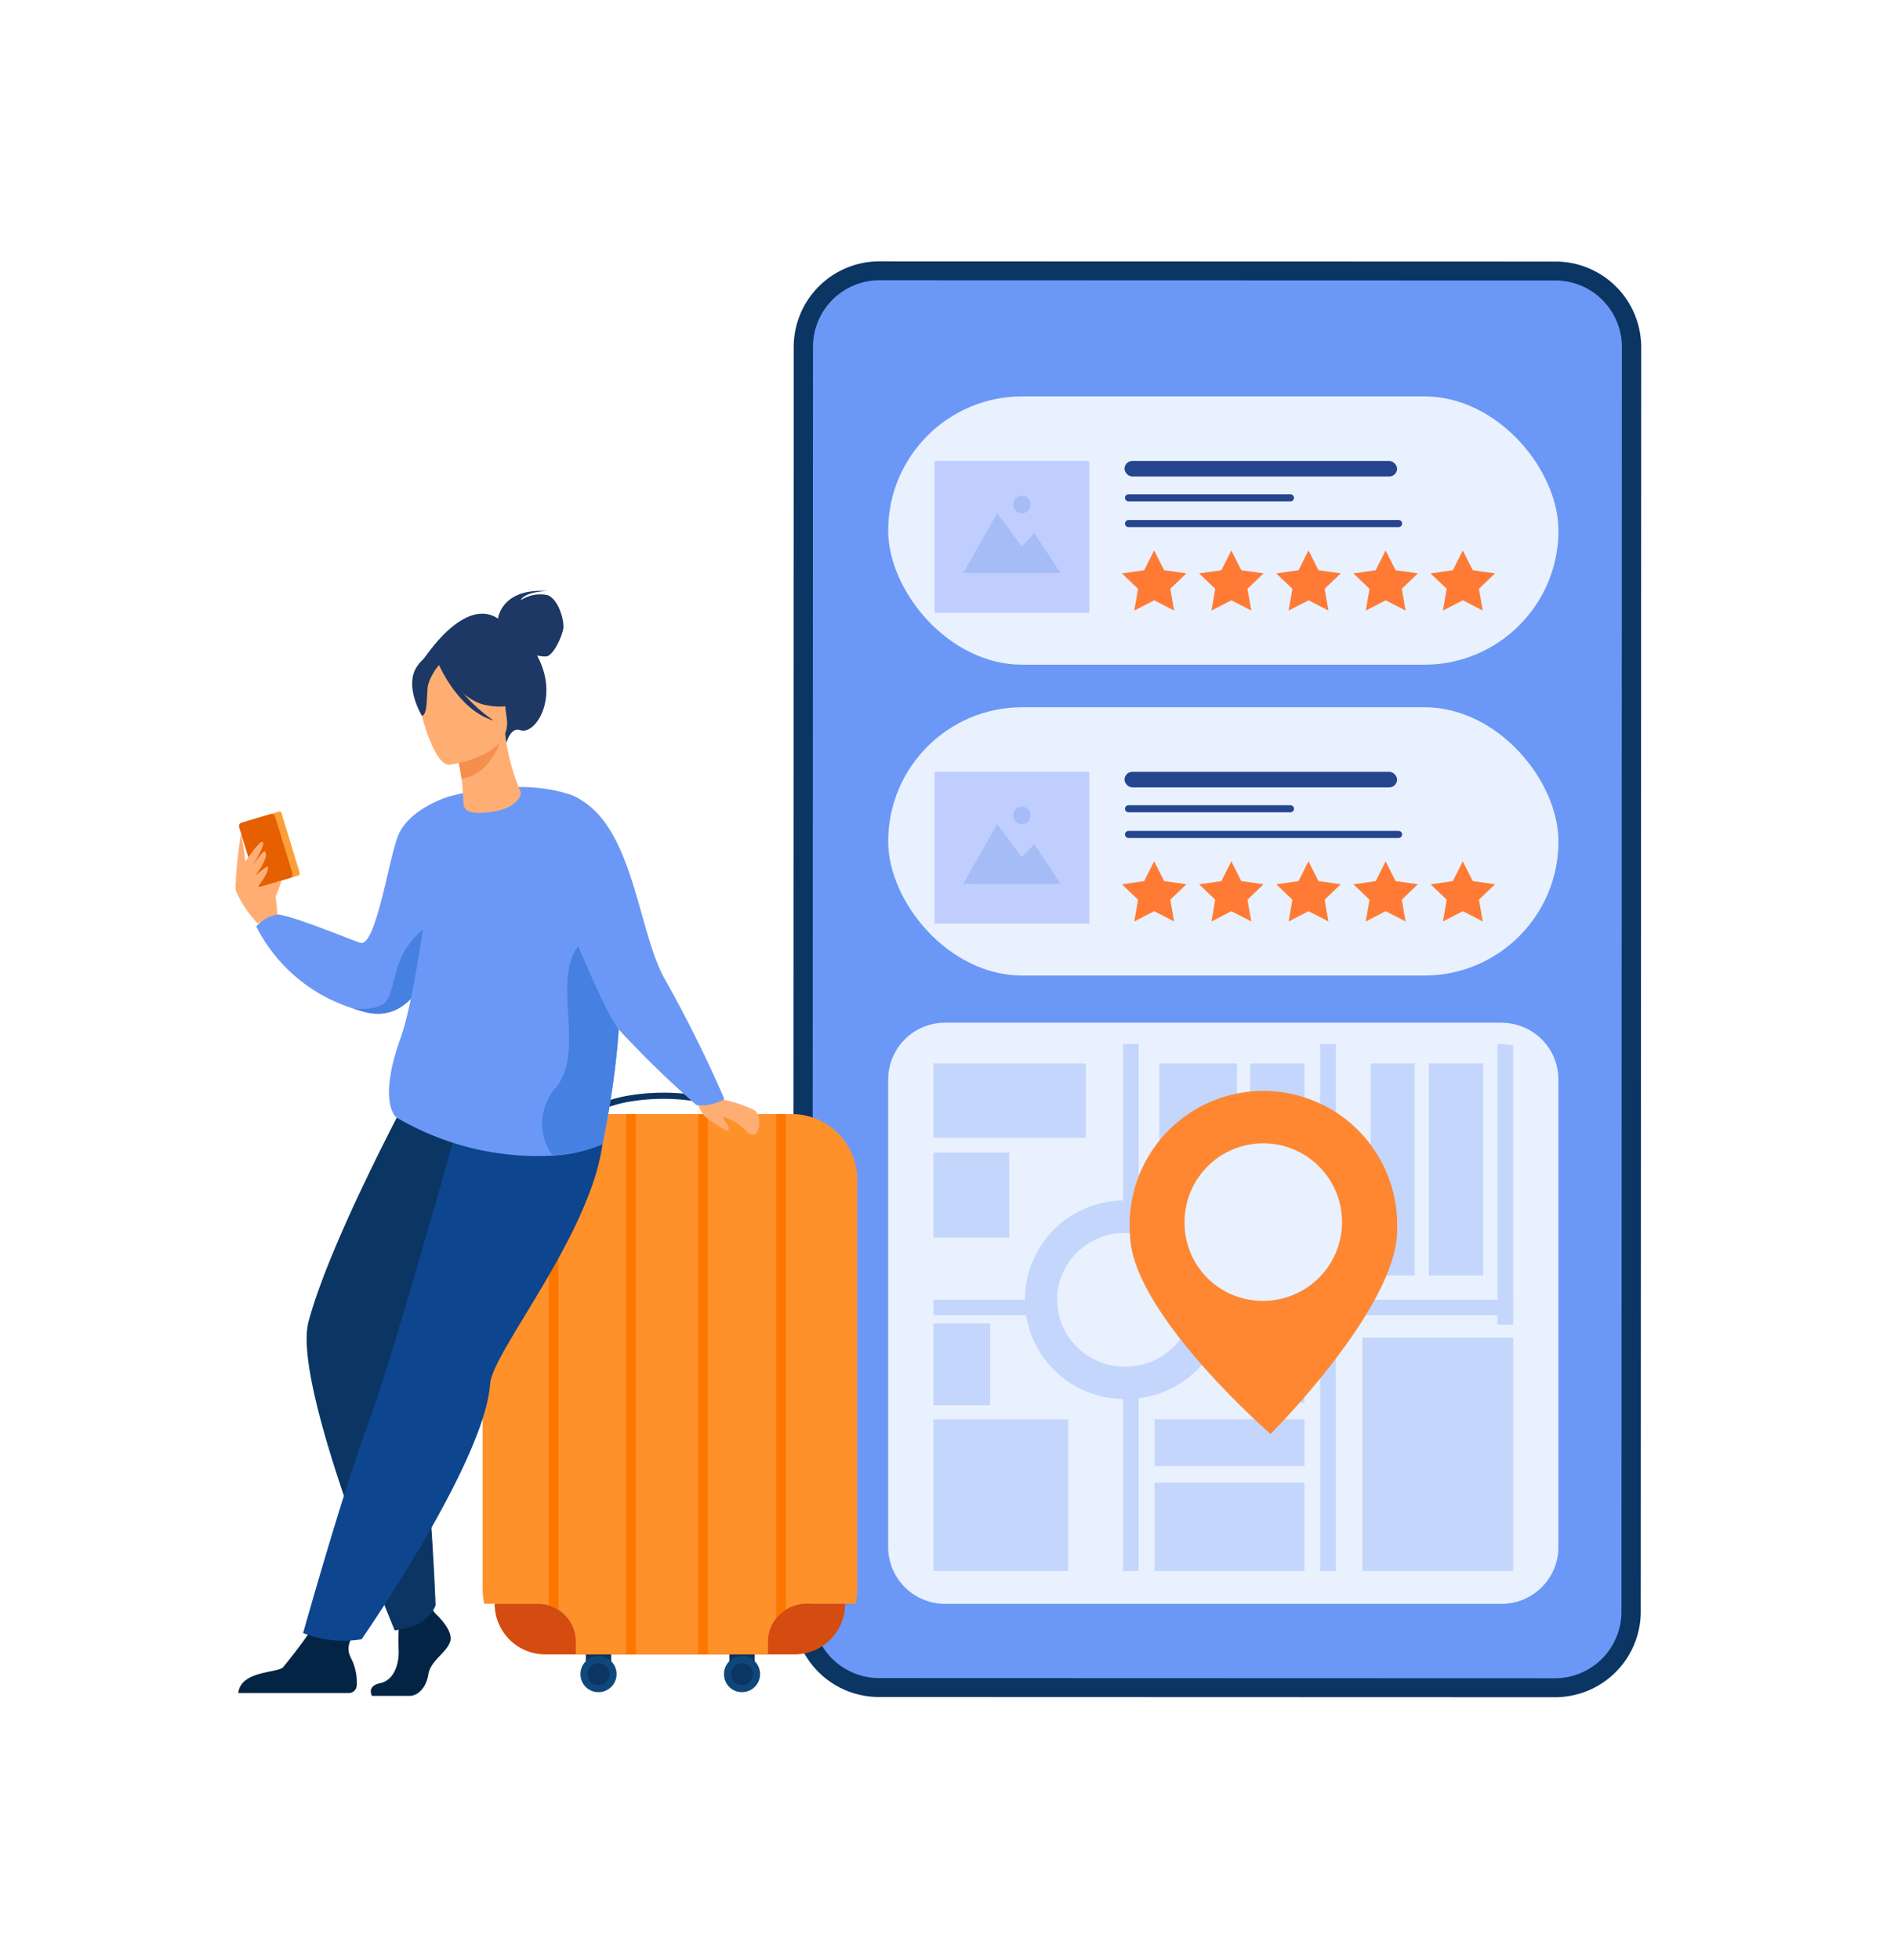 <svg xmlns="http://www.w3.org/2000/svg" width="145" height="150" viewBox="0 0 145 150">
  <g id="组_328" data-name="组 328" transform="translate(-454 2347)">
    <g id="组_327" data-name="组 327" transform="translate(-2299.633 -2877.312)">
      <g id="组_211" data-name="组 211" transform="translate(2814.363 550.311)">
        <path id="路径_625" data-name="路径 625" d="M614.439,396.521,614.4,493.41a5.821,5.821,0,0,1-5.878,5.762l-51.651-.017A5.819,5.819,0,0,1,551,493.389l.034-96.889a5.82,5.82,0,0,1,5.88-5.76l51.651.017A5.818,5.818,0,0,1,614.439,396.521Z" transform="translate(-550.263 -390.016)" fill="#6b98f6"/>
        <path id="路径_626" data-name="路径 626" d="M604.974,496.409l-51.651-.017a6.557,6.557,0,0,1-6.612-6.489l.034-96.889a6.558,6.558,0,0,1,6.618-6.483l51.651.017a6.557,6.557,0,0,1,6.612,6.489l-.034,96.889A6.558,6.558,0,0,1,604.974,496.409ZM553.36,387.976a5.1,5.1,0,0,0-5.141,5.038l-.034,96.889a5.1,5.1,0,0,0,5.138,5.041l51.651.017a5.1,5.1,0,0,0,5.141-5.038l.034-96.889a5.1,5.1,0,0,0-5.138-5.041Z" transform="translate(-546.71 -386.53)" fill="#0b3563"/>
        <path id="路径_627" data-name="路径 627" d="M640.3,729.806v35.857a4.348,4.348,0,0,1-4.39,4.306H593.38a4.348,4.348,0,0,1-4.39-4.306V729.806a4.348,4.348,0,0,1,4.39-4.306h42.534a4.54,4.54,0,0,1,.925.1A4.326,4.326,0,0,1,640.3,729.806Z" transform="translate(-581.723 -667.236)" fill="#e9f1ff"/>
        <g id="组_205" data-name="组 205" transform="translate(7.267 34.122)">
          <rect id="矩形_208" data-name="矩形 208" width="51.314" height="20.532" rx="10.266" fill="#e9f1ff"/>
          <g id="组_202" data-name="组 202" transform="translate(18.129 7.498)">
            <path id="路径_628" data-name="路径 628" d="M707.119,629.213H694.737a.274.274,0,0,1-.277-.272h0a.274.274,0,0,1,.277-.272h12.383a.274.274,0,0,1,.277.272h0A.274.274,0,0,1,707.119,629.213Z" transform="translate(-694.46 -628.67)" fill="#25468f"/>
            <path id="路径_629" data-name="路径 629" d="M715.4,640.643H694.737a.274.274,0,0,1-.277-.272h0a.274.274,0,0,1,.277-.272H715.4a.274.274,0,0,1,.277.272h0A.274.274,0,0,1,715.4,640.643Z" transform="translate(-694.46 -638.135)" fill="#25468f"/>
          </g>
          <rect id="矩形_209" data-name="矩形 209" width="11.841" height="11.611" transform="translate(3.555 4.943)" fill="#bfceff"/>
          <g id="组_203" data-name="组 203" transform="translate(5.75 7.628)">
            <path id="路径_630" data-name="路径 630" d="M622.44,641.642l2.587-4.572,1.9,2.542.949-1.018,2.013,3.047Z" transform="translate(-622.44 -635.757)" fill="#a6bcf6"/>
            <path id="路径_631" data-name="路径 631" d="M644.66,630.087a.669.669,0,1,1,.669.657A.662.662,0,0,1,644.66,630.087Z" transform="translate(-640.841 -629.43)" fill="#a6bcf6"/>
          </g>
          <rect id="矩形_210" data-name="矩形 210" width="20.867" height="1.189" rx="0.595" transform="translate(18.093 4.943)" fill="#25468f"/>
          <g id="组_204" data-name="组 204" transform="translate(17.895 11.788)">
            <path id="路径_632" data-name="路径 632" d="M696.331,655.146l1.705.241-1.232,1.181.292,1.666-1.526-.785-1.525.789.29-1.667-1.236-1.177,1.705-.246.761-1.516Z" transform="translate(-693.1 -653.63)" fill="#ff7b35"/>
            <path id="路径_633" data-name="路径 633" d="M730.7,655.146l1.707.241-1.234,1.181.294,1.666-1.526-.785-1.525.789.29-1.667-1.236-1.177,1.705-.246.761-1.516Z" transform="translate(-721.562 -653.63)" fill="#ff7b35"/>
            <path id="路径_634" data-name="路径 634" d="M765.07,655.146l1.705.241-1.232,1.181.294,1.666-1.526-.785-1.525.789.289-1.667-1.234-1.177,1.705-.246.76-1.516Z" transform="translate(-750.025 -653.63)" fill="#ff7b35"/>
            <path id="路径_635" data-name="路径 635" d="M799.431,655.146l1.705.241-1.232,1.181.292,1.666-1.526-.785-1.525.789.291-1.667-1.236-1.177,1.705-.246.761-1.516Z" transform="translate(-778.479 -653.63)" fill="#ff7b35"/>
            <path id="路径_636" data-name="路径 636" d="M833.8,655.146l1.707.241-1.234,1.181.294,1.666-1.526-.785-1.525.789.289-1.667-1.234-1.177,1.705-.246.761-1.516Z" transform="translate(-806.941 -653.63)" fill="#ff7b35"/>
          </g>
        </g>
        <g id="组_209" data-name="组 209" transform="translate(7.267 10.334)">
          <rect id="矩形_211" data-name="矩形 211" width="51.314" height="20.532" rx="10.266" fill="#e9f1ff"/>
          <g id="组_206" data-name="组 206" transform="translate(18.129 7.496)">
            <path id="路径_637" data-name="路径 637" d="M707.119,490.8H694.737a.274.274,0,0,1-.277-.272h0a.274.274,0,0,1,.277-.272h12.383a.274.274,0,0,1,.277.272h0A.274.274,0,0,1,707.119,490.8Z" transform="translate(-694.46 -490.26)" fill="#25468f"/>
            <path id="路径_638" data-name="路径 638" d="M715.4,502.233H694.737a.274.274,0,0,1-.277-.272h0a.274.274,0,0,1,.277-.272H715.4a.274.274,0,0,1,.277.272h0A.274.274,0,0,1,715.4,502.233Z" transform="translate(-694.46 -499.725)" fill="#25468f"/>
          </g>
          <rect id="矩形_212" data-name="矩形 212" width="11.841" height="11.611" transform="translate(3.555 4.942)" fill="#bfceff"/>
          <g id="组_207" data-name="组 207" transform="translate(5.75 7.627)">
            <path id="路径_639" data-name="路径 639" d="M622.44,503.232l2.587-4.572,1.9,2.544.949-1.018,2.013,3.046Z" transform="translate(-622.44 -497.347)" fill="#a6bcf6"/>
            <path id="路径_640" data-name="路径 640" d="M644.66,491.677a.669.669,0,1,1,.669.657A.662.662,0,0,1,644.66,491.677Z" transform="translate(-640.841 -491.02)" fill="#a6bcf6"/>
          </g>
          <rect id="矩形_213" data-name="矩形 213" width="20.867" height="1.189" rx="0.595" transform="translate(18.093 4.942)" fill="#25468f"/>
          <g id="组_208" data-name="组 208" transform="translate(17.895 11.788)">
            <path id="路径_641" data-name="路径 641" d="M696.331,516.744l1.705.241-1.232,1.181.292,1.666-1.526-.786-1.525.789.29-1.666L693.1,516.99l1.705-.244.761-1.516Z" transform="translate(-693.1 -515.23)" fill="#ff7b35"/>
            <path id="路径_642" data-name="路径 642" d="M730.7,516.744l1.707.241-1.234,1.181.294,1.666-1.526-.786-1.525.789.29-1.666-1.236-1.179,1.705-.244.761-1.516Z" transform="translate(-721.562 -515.23)" fill="#ff7b35"/>
            <path id="路径_643" data-name="路径 643" d="M765.07,516.744l1.705.241-1.232,1.181.294,1.666-1.526-.786-1.525.789.289-1.666-1.234-1.179,1.705-.244.76-1.516Z" transform="translate(-750.025 -515.23)" fill="#ff7b35"/>
            <path id="路径_644" data-name="路径 644" d="M799.431,516.744l1.705.241-1.232,1.181.292,1.666-1.526-.786-1.525.789.291-1.666L796.2,516.99l1.705-.244.761-1.516Z" transform="translate(-778.479 -515.23)" fill="#ff7b35"/>
            <path id="路径_645" data-name="路径 645" d="M833.8,516.744l1.707.241-1.234,1.181.294,1.666-1.526-.786-1.525.789.289-1.666-1.234-1.179,1.705-.244.761-1.516Z" transform="translate(-806.941 -515.23)" fill="#ff7b35"/>
          </g>
        </g>
        <g id="组_210" data-name="组 210" transform="translate(10.732 59.884)" opacity="0.3">
          <path id="路径_646" data-name="路径 646" d="M658.27,804.717a7.862,7.862,0,0,0-1.033-.067c-.057,0-.113,0-.17,0a7.595,7.595,0,0,0,0,15.189l.17,0a7.883,7.883,0,0,0,1.033-.067,7.579,7.579,0,0,0,0-15.059Zm0,12.546a5.366,5.366,0,0,1-1.033.1c-.057,0-.113,0-.17,0a5.2,5.2,0,0,1-4.909-3.934,5.048,5.048,0,0,1-.139-1.181,5.164,5.164,0,0,1,5.048-5.114l.17,0a5.251,5.251,0,0,1,1.033.1,5.145,5.145,0,0,1,4.185,5.016,5.06,5.06,0,0,1-.139,1.181,5.182,5.182,0,0,1-4.046,3.836Z" transform="translate(-642.556 -792.666)" fill="#6b98f6"/>
          <path id="路径_647" data-name="路径 647" d="M618.614,848.84a5.059,5.059,0,0,0,.139,1.181h-9.6V848.84Z" transform="translate(-609.15 -829.261)" fill="#6b98f6"/>
          <path id="路径_648" data-name="路径 648" d="M748.734,848.84v1.181H724.11a5.045,5.045,0,0,0,.139-1.181Z" transform="translate(-704.35 -829.261)" fill="#6b98f6"/>
          <path id="路径_649" data-name="路径 649" d="M694.773,734.94V749.5a5.367,5.367,0,0,0-1.033-.1c-.057,0-.113,0-.17,0V734.94Z" transform="translate(-679.06 -734.938)" fill="#6b98f6"/>
          <path id="路径_650" data-name="路径 650" d="M694.773,878.022v15.743h-1.2V878.12l.17,0a5.252,5.252,0,0,0,1.033-.1Z" transform="translate(-679.06 -853.425)" fill="#6b98f6"/>
          <path id="路径_651" data-name="路径 651" d="M860.37,734.93v21.486h1.2V735.023Z" transform="translate(-817.189 -734.93)" fill="#6b98f6"/>
          <rect id="矩形_214" data-name="矩形 214" width="1.203" height="40.338" transform="translate(29.604)" fill="#6b98f6"/>
          <rect id="矩形_215" data-name="矩形 215" width="5.951" height="9.062" transform="translate(17.292 1.495)" fill="#6b98f6"/>
          <rect id="矩形_216" data-name="矩形 216" width="5.799" height="6.511" transform="translate(0 8.316)" fill="#6b98f6"/>
          <rect id="矩形_217" data-name="矩形 217" width="11.671" height="5.688" transform="translate(0 1.495)" fill="#6b98f6"/>
          <rect id="矩形_218" data-name="矩形 218" width="4.161" height="5.633" transform="translate(24.246 1.495)" fill="#6b98f6"/>
          <rect id="矩形_219" data-name="矩形 219" width="4.161" height="9.412" transform="translate(24.246 8.316)" fill="#6b98f6"/>
          <rect id="矩形_220" data-name="矩形 220" width="4.161" height="5.572" transform="translate(24.246 21.877)" fill="#6b98f6"/>
          <rect id="矩形_221" data-name="矩形 221" width="3.359" height="16.233" transform="translate(33.48 1.495)" fill="#6b98f6"/>
          <rect id="矩形_222" data-name="矩形 222" width="4.161" height="16.233" transform="translate(37.928 1.495)" fill="#6b98f6"/>
          <rect id="矩形_223" data-name="矩形 223" width="11.542" height="17.869" transform="translate(32.842 22.47)" fill="#6b98f6"/>
          <rect id="矩形_224" data-name="矩形 224" width="11.487" height="6.758" transform="translate(16.922 33.581)" fill="#6b98f6"/>
          <rect id="矩形_225" data-name="矩形 225" width="11.487" height="3.582" transform="translate(16.922 28.725)" fill="#6b98f6"/>
          <rect id="矩形_226" data-name="矩形 226" width="10.318" height="11.614" transform="translate(0 28.725)" fill="#6b98f6"/>
          <rect id="矩形_227" data-name="矩形 227" width="4.344" height="6.258" transform="translate(0 21.391)" fill="#6b98f6"/>
        </g>
      </g>
      <g id="组_215" data-name="组 215" transform="translate(2771.633 575.525)">
        <g id="组_212" data-name="组 212" transform="translate(18.948 38.396)">
          <rect id="矩形_228" data-name="矩形 228" width="1.942" height="2.594" transform="translate(7.902 41.539)" fill="#0b3563"/>
          <rect id="矩形_229" data-name="矩形 229" width="1.942" height="2.594" transform="translate(18.888 41.539)" fill="#0b3563"/>
          <path id="路径_652" data-name="路径 652" d="M451.93,1009.116a1.382,1.382,0,1,1,1.382,1.356A1.369,1.369,0,0,1,451.93,1009.116Z" transform="translate(-444.439 -964.59)" fill="#10477b"/>
          <path id="路径_653" data-name="路径 653" d="M455.09,1011.683a.839.839,0,1,1,.839.823A.831.831,0,0,1,455.09,1011.683Z" transform="translate(-447.056 -967.157)" fill="#0b3563"/>
          <path id="路径_654" data-name="路径 654" d="M515.85,1009.116a1.382,1.382,0,1,1,1.382,1.356A1.369,1.369,0,0,1,515.85,1009.116Z" transform="translate(-497.372 -964.59)" fill="#10477b"/>
          <path id="路径_655" data-name="路径 655" d="M519.01,1011.683a.839.839,0,1,1,.839.823A.831.831,0,0,1,519.01,1011.683Z" transform="translate(-499.989 -967.157)" fill="#0b3563"/>
          <path id="路径_656" data-name="路径 656" d="M413.72,984.21h26.833a3.873,3.873,0,0,1-3.871,3.871H417.591a3.873,3.873,0,0,1-3.871-3.871Z" transform="translate(-412.797 -945.088)" fill="#d44c10"/>
          <path id="路径_657" data-name="路径 657" d="M437.027,771.134v31.4a4.856,4.856,0,0,1-.125,1.1h-3.756a2.974,2.974,0,0,0-1.585.454,2.915,2.915,0,0,0-.739.66,2.838,2.838,0,0,0-.624,1.779v.978H415.483v-.978a2.877,2.877,0,0,0-1.325-2.417,2.932,2.932,0,0,0-.739-.344,2.992,2.992,0,0,0-.883-.132h-4.06a4.865,4.865,0,0,1-.125-1.1v-31.4a5.021,5.021,0,0,1,5.067-4.974h18.539a5.02,5.02,0,0,1,5.067,4.974Z" transform="translate(-408.35 -764.517)" fill="#ff912b"/>
          <path id="路径_658" data-name="路径 658" d="M467.508,758.226a15.713,15.713,0,0,0-8.177-.981,10.408,10.408,0,0,0-3.142.968l-.239-.409a10.694,10.694,0,0,1,3.28-1.019,16.182,16.182,0,0,1,8.455,1Z" transform="translate(-447.768 -756.6)" fill="#0b3563"/>
          <path id="路径_659" data-name="路径 659" d="M438.589,766.16v37.956a2.933,2.933,0,0,0-.739-.344V766.16Z" transform="translate(-432.779 -764.517)" fill="#fc7600"/>
          <rect id="矩形_230" data-name="矩形 230" width="0.739" height="41.35" transform="translate(10.985 1.643)" fill="#fc7600"/>
          <rect id="矩形_231" data-name="矩形 231" width="0.739" height="41.35" transform="translate(16.503 1.643)" fill="#fc7600"/>
          <path id="路径_660" data-name="路径 660" d="M539.829,766.16v37.933a2.917,2.917,0,0,0-.739.66V766.162h.739Z" transform="translate(-516.618 -764.517)" fill="#fc7600"/>
        </g>
        <g id="组_214" data-name="组 214" transform="translate(0 0)">
          <path id="路径_661" data-name="路径 661" d="M314.087,662.445c0-.053.808-1.693.552-1.82s-.718-.107-.772.18A9.889,9.889,0,0,0,314.087,662.445Z" transform="translate(-311.153 -638.665)" fill="#ffae73"/>
          <path id="路径_662" data-name="路径 662" d="M301.353,656.714c0-.162-.189-2.616-.612-3.1s-1.284-1.184-1.556-1.162a2.591,2.591,0,0,0-1.012,2.461,8.678,8.678,0,0,0,1.664,2.492Z" transform="translate(-298.114 -631.953)" fill="#ffae73"/>
          <g id="组_213" data-name="组 213" transform="translate(0.292 16.892)">
            <path id="路径_663" data-name="路径 663" d="M306.754,636.385l-2.458.722a.155.155,0,0,1-.193-.1l-1.4-4.6a.152.152,0,0,1,.1-.189l2.458-.722a.155.155,0,0,1,.193.1l1.4,4.6A.152.152,0,0,1,306.754,636.385Z" transform="translate(-302.198 -631.492)" fill="#fc9f38"/>
            <path id="路径_664" data-name="路径 664" d="M303.732,637.451l-2.229.655a.274.274,0,0,1-.34-.18l-1.337-4.373a.268.268,0,0,1,.184-.333l2.229-.655a.274.274,0,0,1,.34.18l1.337,4.373A.267.267,0,0,1,303.732,637.451Z" transform="translate(-299.814 -632.371)" fill="#e65f00"/>
          </g>
          <path id="路径_665" data-name="路径 665" d="M302.87,646.433s1.024-1.545,1.274-1.459c.357.122-.928,2.083-.928,2.083s.952-1.464,1.1-1.354c.339.251-.2,1.171-.736,1.877,0,0,.957-.859.988-.7.11.543-1.052,1.856-1.052,1.856l-.648-1.452Z" transform="translate(-302.053 -625.762)" fill="#ffae73"/>
          <path id="路径_666" data-name="路径 666" d="M298.4,644.724a35.174,35.174,0,0,1,.406-3.527c.107.351.361,2.284.361,2.284l-.768,1.243Z" transform="translate(-298.351 -622.618)" fill="#ffae73"/>
          <path id="路径_667" data-name="路径 667" d="M322.3,630.406a26.794,26.794,0,0,1-1.287,7.247c-.932,2.556-2.532,4.629-5.279,3.864-.28-.079-.553-.162-.816-.253h0A12.461,12.461,0,0,1,307.53,635a2.9,2.9,0,0,1,1.619-.92c1.124.06,6.061,2.114,6.375,2.178,1.141.225,2.064-5.928,2.807-8.06s3.78-3.085,3.78-3.085l.189,5.3Z" transform="translate(-305.912 -609.315)" fill="#6b98f6"/>
          <path id="路径_668" data-name="路径 668" d="M356.712,681.251l-.107,2.889c-.932,2.556-2.532,4.629-5.279,3.864-.28-.079-.553-.161-.816-.253.088.012,1.769.234,2.472-.456.722-.71.648-3.061,1.978-4.629S356.712,681.251,356.712,681.251Z" transform="translate(-341.504 -655.803)" fill="#4681e1"/>
          <path id="路径_669" data-name="路径 669" d="M363.525,985.931s1.373,1.229,1.105,2.1-1.507,1.454-1.674,2.522-.837,1.648-1.44,1.648h-2.874s-.443-.751.627-.976,1.475-1.48,1.408-2.644a20.167,20.167,0,0,1,.1-2.716l2.277-.517.469.583Z" transform="translate(-348.162 -907.636)" fill="#032444"/>
          <path id="路径_670" data-name="路径 670" d="M299.49,993.172h8.462a.607.607,0,0,0,.614-.583,4.153,4.153,0,0,0-.3-1.789c-.452-.981-.737-1.153,1.171-4.01-.574.579-2.119.315-3.426.143a40.715,40.715,0,0,1-3.115,4.3c-.59.416-3.221.268-3.4,1.942Z" transform="translate(-299.253 -908.828)" fill="#032444"/>
          <path id="路径_671" data-name="路径 671" d="M337.911,751.9s-6.135,11.351-7.8,17.6c-1.294,4.852,6.6,23.622,6.6,23.622a6.387,6.387,0,0,0,1.7-.449,2.721,2.721,0,0,0,1.427-1.468s-.468-13.422-2.066-19.914c-.359-1.458,1.738-6.159,5.277-8.733s5.014-10.86,2.907-11.42-8.044.76-8.044.76Z" transform="translate(-324.491 -713.57)" fill="#0b3563"/>
          <path id="路径_672" data-name="路径 672" d="M341.874,737.49s-6.449,23.182-8.405,28.388-5.059,16.255-5.059,16.255a8.326,8.326,0,0,0,4.474.476s9.43-13.546,9.84-19.535c.189-2.767,9.675-13.739,8.618-20.893l-9.467-4.691Z" transform="translate(-323.203 -702.379)" fill="#0d458e"/>
          <path id="路径_673" data-name="路径 673" d="M382.973,647.885a11.388,11.388,0,0,1-3.8.878h0a21.31,21.31,0,0,1-12-2.939s-1.413-1.141.323-6c1.315-3.677,1.954-11.429,3.558-18.493,0,0,5.2-1.6,9.38-.217,3.19,1.059,2.872,5.858,3.462,10.858.055.468.117.935.193,1.4.871,5.473-1.109,14.51-1.109,14.51Z" transform="translate(-354.85 -605.541)" fill="#6b98f6"/>
          <path id="路径_674" data-name="路径 674" d="M381.682,546.973s3.551-5.669,6.3-2.752c0,0,1.8.45,2.827,3.2,1.05,2.8-.586,5.275-1.679,4.875-.7-.256-1.03.928-1.03.928l-6.423-6.248Z" transform="translate(-367.316 -541.639)" fill="#1e3865"/>
          <path id="路径_675" data-name="路径 675" d="M415.172,535.354s.244-2.348,3.742-2.119c0,0-1.654.029-2.009.706a2.734,2.734,0,0,1,2.08-.39c.877.37,1.25,1.98,1.2,2.492s-.722,2.114-1.311,2.2a2.8,2.8,0,0,1-1.363-.325l-2.341-2.559Z" transform="translate(-395.05 -533.219)" fill="#1e3865"/>
          <path id="路径_676" data-name="路径 676" d="M401.59,601.312a15.555,15.555,0,0,1-1.21-4.5l-.21.072L396.64,598.1s.248,1.11.406,2.166c.065.431.11,1.2.141,1.875.031.688.72.753,1.423.722,1.867-.084,2.9-.767,2.982-1.552Z" transform="translate(-379.705 -585.88)" fill="#ffae73"/>
          <path id="路径_677" data-name="路径 677" d="M396.63,598.44s.248,1.11.406,2.166c2.025-.344,2.833-2.315,3.125-3.386l-3.531,1.219Z" transform="translate(-379.697 -586.219)" fill="#f48f4e"/>
          <path id="路径_678" data-name="路径 678" d="M385.622,560.628a10.42,10.42,0,0,0,.871-3.25c.034-1.035-1.038-4.7-4.789-3.616a5.293,5.293,0,0,0-2.04,1.105c-.751.669-1.776,2.026.045,5.1l.51,1.052,5.4-.387Z" transform="translate(-364.84 -550.067)" fill="#1e3865"/>
          <path id="路径_679" data-name="路径 679" d="M381.8,570.7s4.823-.6,4.4-3.542-.095-5-3.192-4.737-3.53,1.466-3.632,2.48,1.164,5.878,2.429,5.8Z" transform="translate(-365.402 -557.386)" fill="#ffae73"/>
          <path id="路径_680" data-name="路径 680" d="M387.72,560.1s1.824,3.262,3.921,3.486a4.091,4.091,0,0,0,2.9-.431,5.692,5.692,0,0,1-2.36-3.053s-3.7-1.784-4.457,0Z" transform="translate(-372.318 -554.826)" fill="#1e3865"/>
          <path id="路径_681" data-name="路径 681" d="M379.182,563.116a4.189,4.189,0,0,0-1,1.691c-.131.782-.012,2.338-.476,2.351,0,0-1.337-2.2-.416-3.687.976-1.573,1.894-.356,1.894-.356Z" transform="translate(-363.413 -557.606)" fill="#1e3865"/>
          <path id="路径_682" data-name="路径 682" d="M388.89,561.3s1.47,3.479,4.191,4.275c0,0-2.877-1.858-3.445-4.211S388.89,561.3,388.89,561.3Z" transform="translate(-373.287 -555.644)" fill="#1e3865"/>
          <path id="路径_683" data-name="路径 683" d="M439.462,701.033a11.388,11.388,0,0,1-3.8.878h0a4.109,4.109,0,0,1,.23-5.2c2.224-2.747-.174-7.814,1.538-10.569,1.191-1.918,2.351-1.471,2.948-1.023.055.467.117.935.193,1.4.871,5.473-1.109,14.51-1.109,14.51Z" transform="translate(-411.339 -658.689)" fill="#4681e1"/>
          <path id="路径_684" data-name="路径 684" d="M505.593,755.88s.3.675.708.72a8.723,8.723,0,0,1,2.161.746c.547.318.509,1.741-.038,1.875s-.82-1.061-2.528-1.38c-.579-.108-1.423.284-1.765-1.078l1.461-.883Z" transform="translate(-468.719 -717.608)" fill="#ffae73"/>
          <path id="路径_685" data-name="路径 685" d="M441.99,623.637c4.966,1.791,5.15,10.418,7.364,14.218a100.89,100.89,0,0,1,4.507,9.075s-.04.155-.892.394a3.616,3.616,0,0,1-1.226.1,77.4,77.4,0,0,1-5.966-5.8c-1.275-1.641-4.28-9.259-4.28-9.259s-1.478-9.433.493-8.721Z" transform="translate(-416.411 -608.062)" fill="#6b98f6"/>
          <path id="路径_686" data-name="路径 686" d="M504.86,762.98a1.844,1.844,0,0,0,.853,1.048c.732.469,1.32.938,1.391.648s-.407-.6-.521-1.14S504.86,762.98,504.86,762.98Z" transform="translate(-469.324 -723.488)" fill="#ffae73"/>
        </g>
      </g>
      <g id="组_230" data-name="组 230" transform="translate(2840.142 613.795)">
        <ellipse id="椭圆_10" data-name="椭圆 10" cx="7.047" cy="6.91" rx="7.047" ry="6.91" transform="translate(3.532 3.244)" fill="#e9f1ff"/>
        <path id="路径_731" data-name="路径 731" d="M696.7,766.99c.2,5.952,10.75,15.131,10.75,15.131s9.9-9.851,9.694-15.8a10.242,10.242,0,1,0-20.444.67Zm4.177-.77a6.027,6.027,0,1,1,6.224,5.708A5.969,5.969,0,0,1,700.874,766.22Z" transform="translate(-696.691 -755.869)" fill="#ff8732"/>
      </g>
    </g>
    <rect id="矩形_281" data-name="矩形 281" width="145" height="150" transform="translate(454 -2347)" fill="#fff" opacity="0"/>
  </g>
</svg>
